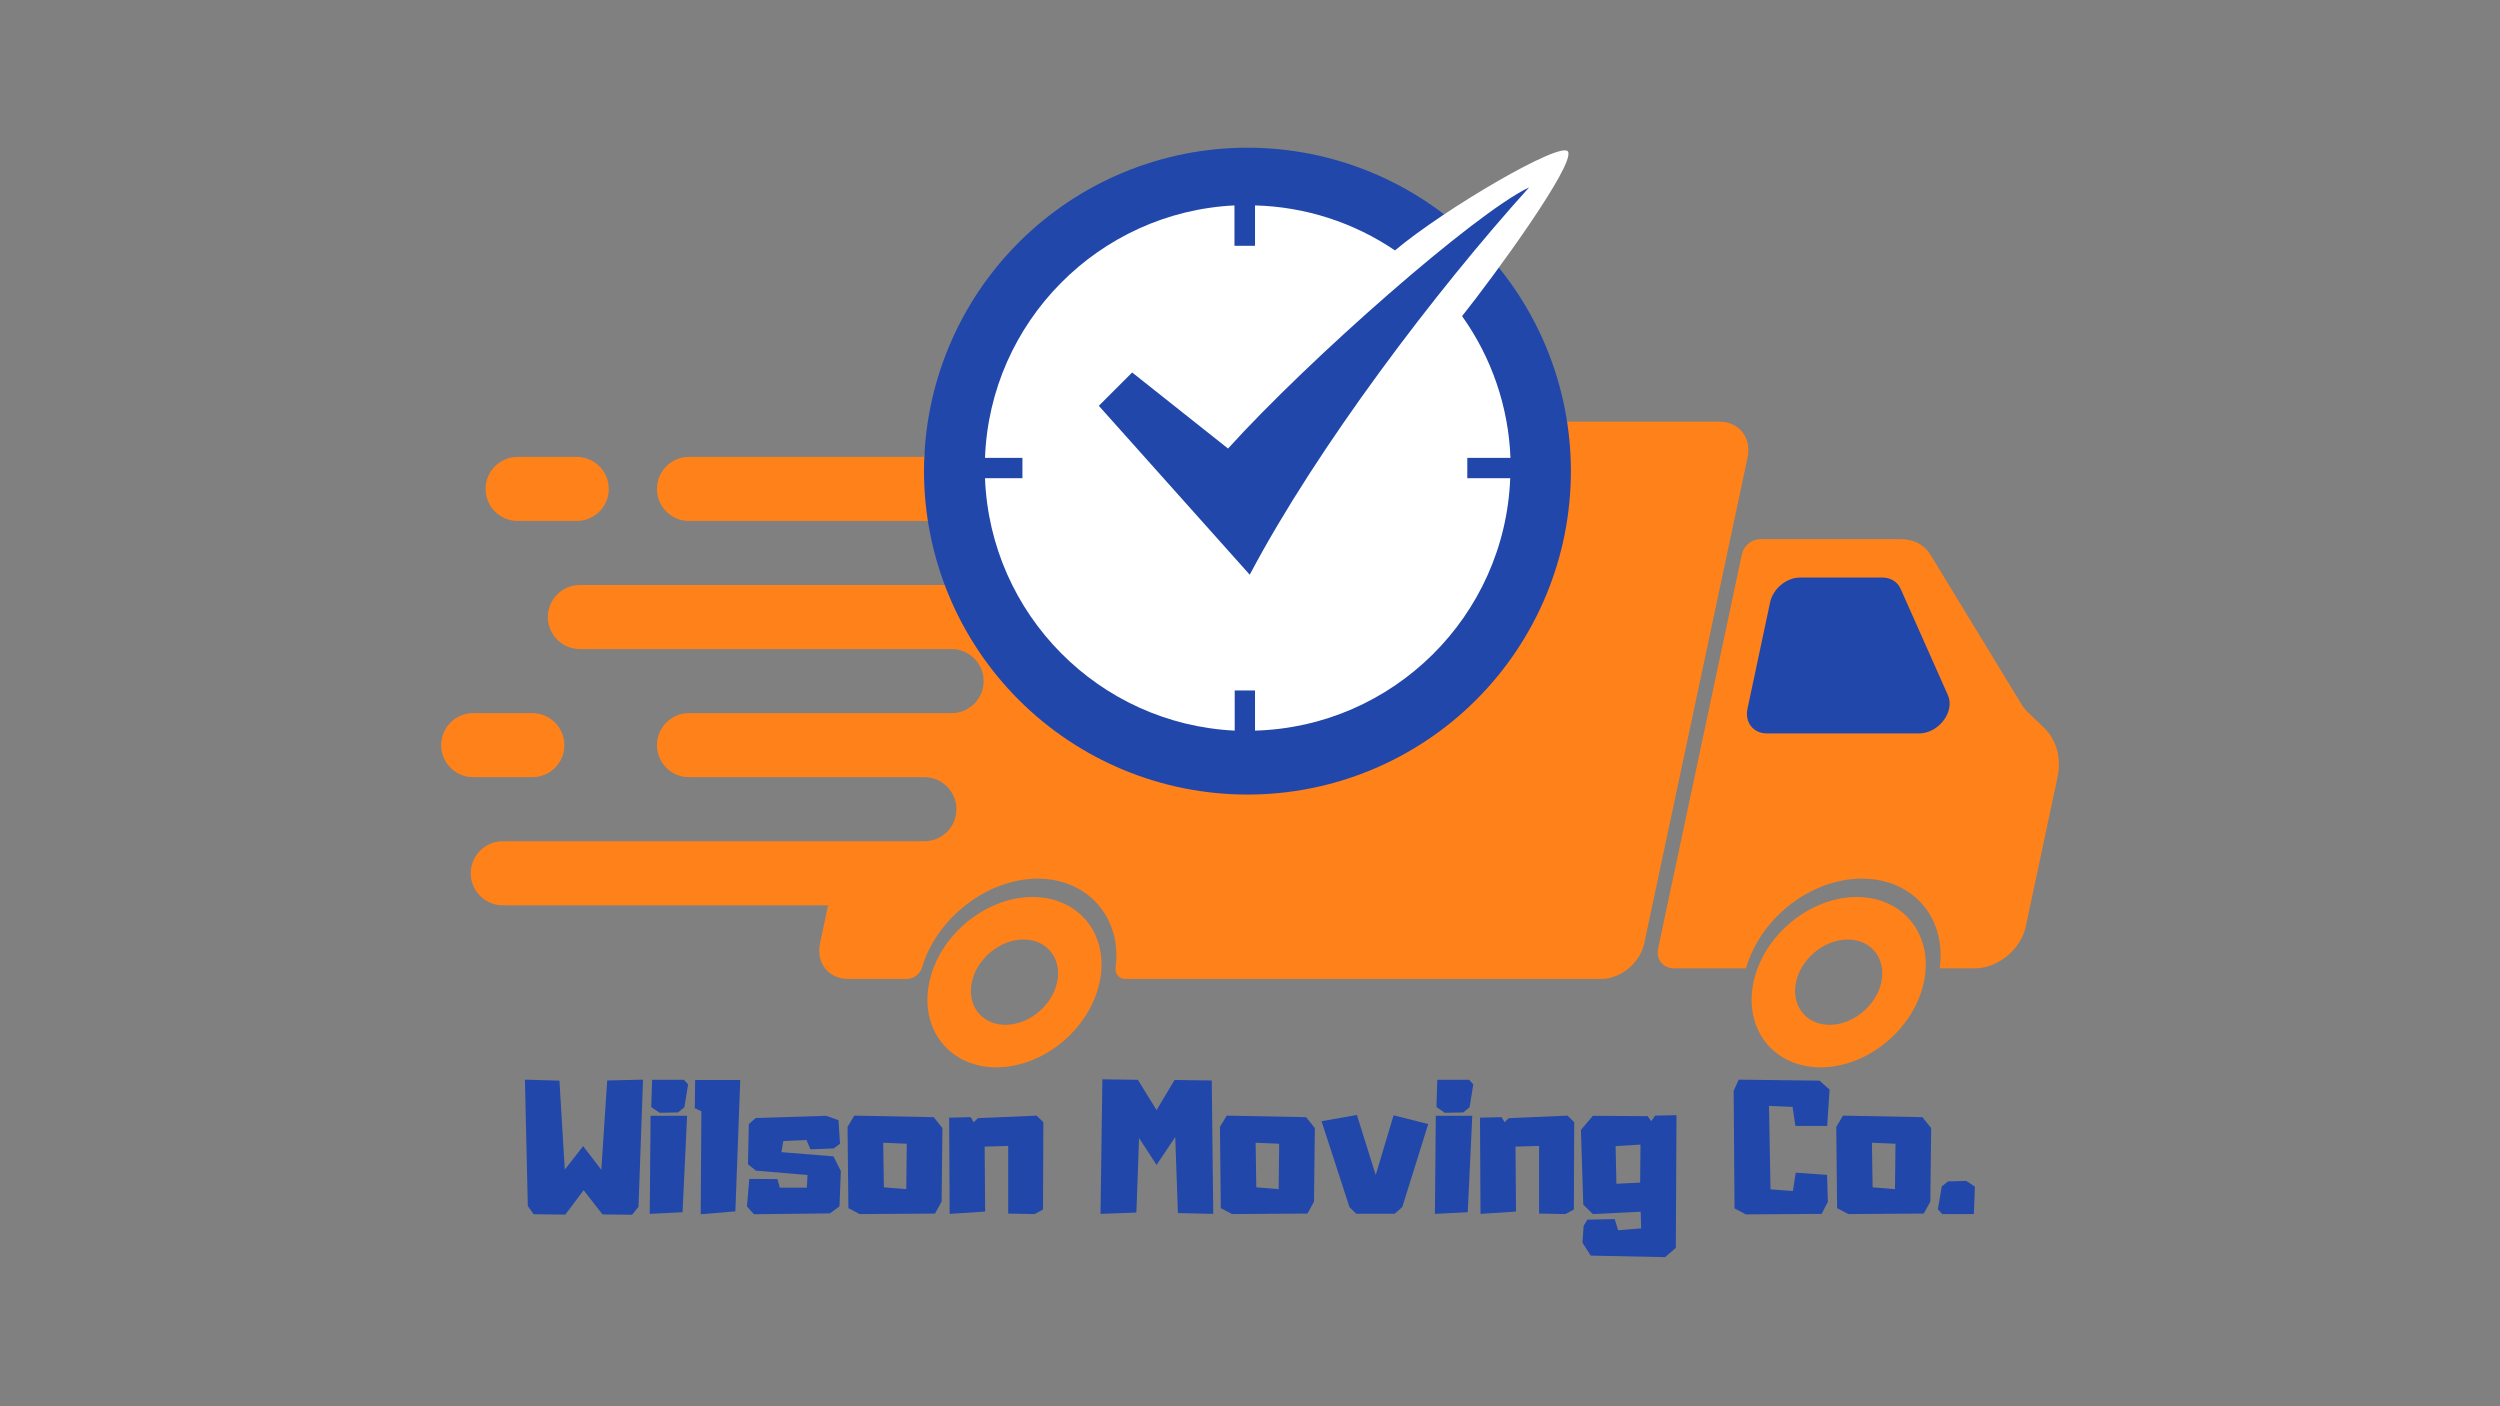 <svg xmlns="http://www.w3.org/2000/svg" xmlns:xlink="http://www.w3.org/1999/xlink" width="2560" zoomAndPan="magnify" viewBox="0 0 1920 1080" height="1440" preserveAspectRatio="xMidYMid meet" version="1.0"><rect x="0" y="0" width="1920" height="1080" fill="#808080" stroke="none"/><defs><g/><clipPath id="88a21bcecf"><path d="M 361 323.84 L 1343 323.84 L 1343 752 L 361 752 Z M 361 323.84 " clip-rule="nonzero"/></clipPath><clipPath id="42c473be35"><path d="M 1273 414 L 1581.207 414 L 1581.207 743.832 L 1273 743.832 Z M 1273 414 " clip-rule="nonzero"/></clipPath><clipPath id="9714c029a2"><path d="M 1345 688.715 L 1479 688.715 L 1479 819.59 L 1345 819.59 Z M 1345 688.715 " clip-rule="nonzero"/></clipPath><clipPath id="185810b98a"><path d="M 712 688.715 L 846 688.715 L 846 819.59 L 712 819.59 Z M 712 688.715 " clip-rule="nonzero"/></clipPath><clipPath id="20c41c4d0e"><path d="M 338.652 547 L 434 547 L 434 597 L 338.652 597 Z M 338.652 547 " clip-rule="nonzero"/></clipPath><clipPath id="c0bf5e1237"><path d="M 709 113 L 1207 113 L 1207 610.5 L 709 610.5 Z M 709 113 " clip-rule="nonzero"/></clipPath></defs><g clip-path="url(#88a21bcecf)"><path fill="#ff8119" d="M 1342.145 351.289 L 1262.793 724.441 C 1259.594 739.543 1244.688 751.844 1229.582 751.844 L 864.449 751.844 C 859.535 751.844 856.137 748.055 856.777 743.184 C 861.797 704.859 835.527 674.801 796.953 674.801 C 758.484 674.801 719.473 704.762 708.105 743.035 C 706.68 747.957 701.613 751.844 696.594 751.844 L 651.434 751.844 C 636.281 751.844 626.59 739.543 629.789 724.441 L 635.988 695.27 L 386.121 695.27 C 372.543 695.27 361.523 684.246 361.523 670.672 C 361.523 657.094 372.543 646.07 386.121 646.07 L 709.926 646.07 C 723.504 646.07 734.527 635.051 734.527 621.473 C 734.527 607.898 723.504 596.875 709.926 596.875 L 529.133 596.875 C 515.555 596.875 504.535 585.855 504.535 572.277 C 504.535 558.699 515.555 547.68 529.133 547.68 L 730.836 547.68 C 744.414 547.68 755.434 536.66 755.434 523.082 C 755.434 509.504 744.414 498.484 730.836 498.484 L 445.352 498.484 C 431.773 498.484 420.754 487.465 420.754 473.887 C 420.754 460.309 431.773 449.289 445.352 449.289 L 751.746 449.289 C 765.32 449.289 776.344 438.27 776.344 424.691 C 776.344 411.113 765.32 400.094 751.746 400.094 L 529.133 400.094 C 515.555 400.094 504.535 389.074 504.535 375.496 C 504.535 361.918 515.555 350.898 529.133 350.898 L 709.242 350.898 C 712.586 335.941 727.441 323.84 742.398 323.84 L 1320.5 323.84 C 1335.652 323.84 1345.34 336.137 1342.145 351.289 " fill-opacity="1" fill-rule="nonzero"/></g><g clip-path="url(#42c473be35)"><path fill="#ff8119" d="M 1569.648 558.746 L 1557.781 547.371 C 1555.684 545.391 1553.816 543.051 1552.215 540.41 L 1482.465 425.836 C 1477.902 418.355 1469.715 414.062 1459.988 414.062 L 1351.707 414.062 C 1345.383 414.062 1339.156 419.207 1337.805 425.527 L 1273.461 728.277 C 1271.652 736.766 1277.094 743.676 1285.578 743.676 L 1340.879 743.676 L 1341.578 741.477 C 1353.668 703.461 1391.656 674.801 1429.949 674.801 C 1468.242 674.801 1494.051 703.461 1489.98 741.477 L 1489.746 743.676 L 1516.652 743.676 C 1534.48 743.676 1552.055 729.176 1555.844 711.352 L 1580.098 597.27 C 1583.301 582.18 1579.496 568.133 1569.648 558.746 " fill-opacity="1" fill-rule="nonzero"/></g><g clip-path="url(#9714c029a2)"><path fill="#ff8119" d="M 1405.145 787.066 C 1387.082 787.066 1375.504 772.367 1379.344 754.301 C 1383.188 736.234 1401.008 721.539 1419.066 721.539 C 1437.137 721.539 1448.711 736.234 1444.871 754.301 C 1441.031 772.367 1423.211 787.066 1405.145 787.066 Z M 1426.008 688.898 C 1389.945 688.898 1354.371 718.238 1346.699 754.301 C 1339.039 790.367 1362.145 819.707 1398.207 819.707 C 1434.266 819.707 1469.848 790.367 1477.512 754.301 C 1485.18 718.238 1462.074 688.898 1426.008 688.898 " fill-opacity="1" fill-rule="nonzero"/></g><g clip-path="url(#185810b98a)"><path fill="#ff8119" d="M 772.156 787.066 C 754.09 787.066 742.52 772.367 746.355 754.301 C 750.195 736.238 768.016 721.539 786.082 721.539 C 804.148 721.539 815.719 736.238 811.879 754.301 C 808.039 772.367 790.219 787.066 772.156 787.066 Z M 793.02 688.898 C 756.957 688.898 721.379 718.238 713.711 754.301 C 706.051 790.367 729.152 819.707 765.219 819.707 C 801.277 819.707 836.859 790.367 844.523 754.301 C 852.191 718.238 829.086 688.898 793.02 688.898 " fill-opacity="1" fill-rule="nonzero"/></g><path fill="#2047a9" d="M 1445.586 443.562 L 1382.488 443.562 C 1372 443.562 1361.684 452.066 1359.453 462.559 L 1342.082 544.277 C 1339.855 554.77 1346.547 563.273 1357.043 563.273 L 1473.84 563.273 C 1488.953 563.273 1501.586 546.48 1495.969 533.848 L 1459.637 452.129 C 1457.262 446.781 1451.984 443.562 1445.586 443.562 " fill-opacity="1" fill-rule="nonzero"/><path fill="#ff8119" d="M 467.543 375.492 C 467.543 389.07 456.52 400.09 442.941 400.09 L 397.535 400.09 C 383.957 400.09 372.938 389.07 372.938 375.492 C 372.938 361.914 383.957 350.895 397.535 350.895 L 442.941 350.895 C 456.52 350.895 467.543 361.914 467.543 375.492 " fill-opacity="1" fill-rule="nonzero"/><g clip-path="url(#20c41c4d0e)"><path fill="#ff8119" d="M 433.449 572.277 C 433.449 585.855 422.426 596.875 408.852 596.875 L 363.395 596.875 C 349.816 596.875 338.797 585.855 338.797 572.277 C 338.797 558.699 349.816 547.68 363.395 547.68 L 408.852 547.68 C 422.426 547.68 433.449 558.699 433.449 572.277 " fill-opacity="1" fill-rule="nonzero"/></g><g clip-path="url(#c0bf5e1237)"><path fill="#2047a9" d="M 1206.438 361.828 C 1206.438 365.895 1206.34 369.957 1206.141 374.02 C 1205.941 378.078 1205.641 382.133 1205.242 386.176 C 1204.844 390.223 1204.348 394.254 1203.75 398.277 C 1203.152 402.297 1202.461 406.301 1201.668 410.289 C 1200.875 414.277 1199.984 418.242 1198.996 422.184 C 1198.008 426.129 1196.922 430.047 1195.742 433.938 C 1194.562 437.824 1193.289 441.684 1191.918 445.512 C 1190.551 449.34 1189.086 453.133 1187.531 456.887 C 1185.977 460.645 1184.328 464.359 1182.59 468.035 C 1180.852 471.707 1179.023 475.34 1177.109 478.922 C 1175.191 482.508 1173.188 486.043 1171.098 489.531 C 1169.008 493.02 1166.836 496.453 1164.578 499.832 C 1162.316 503.211 1159.977 506.535 1157.555 509.801 C 1155.133 513.066 1152.633 516.27 1150.055 519.41 C 1147.477 522.555 1144.82 525.633 1142.094 528.645 C 1139.363 531.656 1136.559 534.598 1133.684 537.473 C 1130.809 540.348 1127.867 543.152 1124.855 545.879 C 1121.844 548.609 1118.766 551.266 1115.625 553.844 C 1112.48 556.422 1109.277 558.922 1106.012 561.344 C 1102.746 563.766 1099.422 566.105 1096.043 568.363 C 1092.664 570.625 1089.23 572.797 1085.742 574.887 C 1082.258 576.977 1078.719 578.98 1075.137 580.898 C 1071.551 582.812 1067.918 584.641 1064.246 586.379 C 1060.57 588.117 1056.855 589.766 1053.098 591.32 C 1049.344 592.875 1045.551 594.34 1041.723 595.707 C 1037.895 597.078 1034.035 598.352 1030.148 599.531 C 1026.258 600.711 1022.34 601.797 1018.398 602.785 C 1014.453 603.77 1010.488 604.66 1006.5 605.453 C 1002.512 606.246 998.508 606.941 994.488 607.539 C 990.469 608.137 986.434 608.633 982.387 609.031 C 978.344 609.43 974.289 609.73 970.23 609.93 C 966.168 610.129 962.105 610.227 958.039 610.227 C 953.977 610.227 949.914 610.129 945.852 609.93 C 941.793 609.73 937.738 609.43 933.695 609.031 C 929.648 608.633 925.613 608.137 921.594 607.539 C 917.57 606.941 913.566 606.246 909.582 605.453 C 905.594 604.66 901.629 603.77 897.684 602.785 C 893.742 601.797 889.824 600.711 885.934 599.531 C 882.043 598.352 878.184 597.078 874.359 595.707 C 870.531 594.34 866.738 592.875 862.984 591.32 C 859.227 589.766 855.512 588.117 851.836 586.379 C 848.16 584.641 844.531 582.812 840.945 580.898 C 837.359 578.98 833.824 576.977 830.34 574.887 C 826.852 572.797 823.418 570.625 820.039 568.363 C 816.656 566.105 813.336 563.766 810.07 561.344 C 806.805 558.922 803.602 556.422 800.457 553.844 C 797.316 551.266 794.238 548.609 791.227 545.879 C 788.215 543.152 785.27 540.348 782.395 537.473 C 779.523 534.598 776.719 531.656 773.988 528.645 C 771.258 525.633 768.605 522.555 766.027 519.41 C 763.445 516.27 760.945 513.066 758.523 509.801 C 756.102 506.535 753.762 503.211 751.504 499.832 C 749.246 496.453 747.07 493.02 744.98 489.531 C 742.891 486.043 740.891 482.508 738.973 478.922 C 737.055 475.34 735.23 471.707 733.492 468.035 C 731.754 464.359 730.105 460.645 728.551 456.887 C 726.996 453.133 725.531 449.34 724.164 445.512 C 722.793 441.684 721.52 437.824 720.34 433.938 C 719.156 430.047 718.074 426.129 717.086 422.184 C 716.098 418.242 715.207 414.277 714.414 410.289 C 713.621 406.301 712.926 402.297 712.332 398.277 C 711.734 394.254 711.238 390.223 710.84 386.176 C 710.441 382.133 710.141 378.078 709.941 374.02 C 709.742 369.957 709.641 365.895 709.641 361.828 C 709.641 357.766 709.742 353.703 709.941 349.641 C 710.141 345.582 710.441 341.527 710.84 337.48 C 711.238 333.438 711.734 329.402 712.332 325.383 C 712.926 321.359 713.621 317.355 714.414 313.371 C 715.207 309.383 716.098 305.418 717.086 301.473 C 718.074 297.531 719.156 293.613 720.34 289.723 C 721.52 285.832 722.793 281.973 724.164 278.145 C 725.531 274.32 726.996 270.527 728.551 266.77 C 730.105 263.016 731.754 259.301 733.492 255.625 C 735.23 251.949 737.055 248.32 738.973 244.734 C 740.891 241.148 742.891 237.613 744.98 234.129 C 747.07 230.641 749.246 227.207 751.504 223.828 C 753.762 220.445 756.102 217.125 758.523 213.859 C 760.945 210.594 763.445 207.391 766.027 204.246 C 768.605 201.105 771.258 198.027 773.988 195.016 C 776.719 192.004 779.523 189.059 782.395 186.184 C 785.27 183.312 788.215 180.508 791.227 177.777 C 794.238 175.047 797.316 172.395 800.457 169.816 C 803.602 167.234 806.805 164.734 810.07 162.312 C 813.336 159.891 816.656 157.551 820.039 155.293 C 823.418 153.035 826.852 150.859 830.34 148.77 C 833.824 146.68 837.359 144.68 840.945 142.762 C 844.531 140.844 848.16 139.02 851.836 137.281 C 855.512 135.543 859.227 133.895 862.984 132.34 C 866.738 130.785 870.531 129.32 874.359 127.953 C 878.184 126.582 882.043 125.309 885.934 124.125 C 889.824 122.945 893.742 121.863 897.684 120.875 C 901.629 119.887 905.594 118.996 909.582 118.203 C 913.566 117.41 917.57 116.715 921.594 116.121 C 925.613 115.523 929.648 115.027 933.695 114.629 C 937.738 114.23 941.793 113.93 945.852 113.73 C 949.914 113.531 953.977 113.43 958.039 113.43 C 962.105 113.43 966.168 113.531 970.23 113.73 C 974.289 113.93 978.344 114.23 982.387 114.629 C 986.434 115.027 990.469 115.523 994.488 116.121 C 998.508 116.715 1002.516 117.41 1006.5 118.203 C 1010.488 118.996 1014.453 119.887 1018.398 120.875 C 1022.34 121.863 1026.258 122.945 1030.148 124.125 C 1034.035 125.309 1037.895 126.582 1041.723 127.953 C 1045.551 129.32 1049.344 130.785 1053.098 132.34 C 1056.855 133.895 1060.57 135.543 1064.246 137.281 C 1067.918 139.02 1071.551 140.844 1075.137 142.762 C 1078.719 144.68 1082.258 146.68 1085.742 148.77 C 1089.23 150.859 1092.664 153.035 1096.043 155.293 C 1099.422 157.551 1102.746 159.891 1106.012 162.312 C 1109.277 164.734 1112.48 167.234 1115.625 169.816 C 1118.766 172.395 1121.844 175.047 1124.855 177.777 C 1127.867 180.508 1130.809 183.312 1133.684 186.184 C 1136.559 189.059 1139.363 192.004 1142.094 195.016 C 1144.82 198.027 1147.477 201.105 1150.055 204.246 C 1152.633 207.391 1155.133 210.594 1157.555 213.859 C 1159.977 217.125 1162.316 220.445 1164.578 223.828 C 1166.836 227.207 1169.008 230.641 1171.098 234.129 C 1173.188 237.613 1175.191 241.148 1177.109 244.734 C 1179.023 248.32 1180.852 251.949 1182.59 255.625 C 1184.328 259.301 1185.977 263.016 1187.531 266.77 C 1189.086 270.527 1190.551 274.32 1191.918 278.148 C 1193.289 281.973 1194.562 285.832 1195.742 289.723 C 1196.922 293.613 1198.008 297.531 1198.996 301.473 C 1199.984 305.418 1200.875 309.383 1201.668 313.371 C 1202.461 317.355 1203.152 321.359 1203.75 325.383 C 1204.348 329.402 1204.844 333.438 1205.242 337.48 C 1205.641 341.527 1205.941 345.582 1206.141 349.641 C 1206.34 353.703 1206.438 357.766 1206.438 361.828 Z M 1206.438 361.828 " fill-opacity="1" fill-rule="nonzero"/></g><path fill="#ffffff" d="M 1126.887 367.266 L 1126.887 351.66 L 1160.035 351.66 C 1159.664 341.926 1158.59 332.273 1156.816 322.695 C 1155.039 313.117 1152.578 303.723 1149.43 294.504 C 1146.285 285.285 1142.484 276.344 1138.035 267.68 C 1133.586 259.016 1128.531 250.723 1122.875 242.793 C 1147.227 212.285 1210.004 126.215 1204.207 116.406 C 1199.133 107.84 1109.367 160.379 1071.328 192.309 C 1063.422 186.945 1055.176 182.172 1046.59 177.984 C 1038.004 173.801 1029.164 170.246 1020.07 167.324 C 1010.977 164.398 1001.723 162.137 992.305 160.535 C 982.891 158.934 973.406 158.008 963.859 157.762 L 963.859 188.789 L 948.074 188.789 L 948.074 157.762 C 843.945 162.836 760.332 247.168 756.477 351.637 L 785.227 351.637 L 785.227 367.242 L 756.477 367.242 C 760.535 471.867 843.965 556.043 948.254 561.117 L 948.254 530.27 L 963.859 530.27 L 963.859 561.117 C 1070.062 558.141 1155.816 473.109 1159.852 367.242 Z M 1126.887 367.266 " fill-opacity="1" fill-rule="nonzero"/><path fill="#2047a9" d="M 943.113 344.469 L 869.492 286.066 L 843.898 311.66 L 959.801 441.383 C 1011.66 343.203 1102.668 223.336 1174.375 143.895 C 1132.66 163.691 1005.258 275.895 943.16 344.445 Z M 943.113 344.469 " fill-opacity="1" fill-rule="evenodd"/><g fill="#2047a9" fill-opacity="1"><g transform="translate(400.562, 932.53)"><g><path d="M 65.766 -102.719 L 93.281 -103.359 L 89.797 -5.688 L 84.891 0.391 L 62.141 0.125 L 47.672 -18.469 L 33.594 0.266 L 9.297 0 L 4.781 -6.328 L 4.781 -7.234 L 2.578 -103.359 L 29.078 -102.594 L 33.203 -34.234 L 47.281 -52.328 L 61.25 -34.109 Z M 65.766 -102.719 "/></g></g></g><g fill="#2047a9" fill-opacity="1"><g transform="translate(496.416, 932.53)"><g><path d="M 2.578 -0.266 L 3.234 -75.578 L 31.266 -75.578 L 27.781 -1.547 Z M 24.297 -78.172 L 10.203 -77.906 L 3.75 -82.297 L 4.391 -103.234 L 28.812 -103.234 L 32.047 -99.75 L 29.203 -82.172 Z M 24.297 -78.172 "/></g></g></g><g fill="#2047a9" fill-opacity="1"><g transform="translate(531.037, 932.53)"><g><path d="M 2.844 -103.109 L 37.469 -103.109 L 33.719 -2.203 L 7.109 0 L 7.625 -79.078 L 2.578 -81.391 Z M 2.844 -103.109 "/></g></g></g><g fill="#2047a9" fill-opacity="1"><g transform="translate(571.084, 932.53)"><g><path d="M 69 -44.453 L 74.672 -33.203 L 73.641 -6.078 L 66.281 -0.641 L 65.5 -0.641 L 8.016 0 L 2.578 -5.938 L 4.391 -27.125 L 25.969 -27 L 27.781 -20.422 L 48.578 -20.422 L 49.094 -30.109 L 9.438 -33.469 L 3.359 -38.375 L 4 -69.25 L 9.297 -73.906 L 63.438 -75.578 L 72.875 -72.219 L 74.031 -54.141 L 69.125 -50.516 L 51.297 -49.875 L 48.328 -56.984 L 30.484 -56.203 L 29.078 -47.672 Z M 69 -44.453 "/></g></g></g><g fill="#2047a9" fill-opacity="1"><g transform="translate(648.336, 932.53)"><g><path d="M 68.734 -74.547 L 75.453 -66.156 L 74.812 -9.688 L 69.766 -0.516 L 11.891 -0.125 L 3.234 -4.656 L 2.578 -67.062 L 7.75 -75.719 Z M 48.062 -54.141 L 29.969 -54.906 L 30.484 -20.672 L 47.672 -19.25 Z M 48.062 -54.141 "/></g></g></g><g fill="#2047a9" fill-opacity="1"><g transform="translate(726.362, 932.53)"><g><path d="M 69.766 -75.719 L 74.938 -70.672 L 74.672 -3.625 L 68.219 -0.125 L 47.938 -0.516 L 47.938 -52.453 L 29.844 -51.938 L 30.234 -2.062 L 2.969 -0.266 L 2.578 -74.156 L 19.125 -74.547 L 21.453 -70.672 L 24.672 -73.781 Z M 69.766 -75.719 "/></g></g></g><g fill="#2047a9" fill-opacity="1"><g transform="translate(803.872, 932.53)"><g/></g></g><g fill="#2047a9" fill-opacity="1"><g transform="translate(842.627, 932.53)"><g><path d="M 87.984 -102.719 L 89.156 -0.266 L 62.016 -0.906 L 59.953 -59.297 L 45.609 -37.859 L 32.172 -58.531 L 30.109 -1.297 L 2.578 -0.266 L 4 -103.625 L 31.266 -103.234 L 45.609 -79.984 L 59.438 -103.109 Z M 87.984 -102.719 "/></g></g></g><g fill="#2047a9" fill-opacity="1"><g transform="translate(934.347, 932.53)"><g><path d="M 68.734 -74.547 L 75.453 -66.156 L 74.812 -9.688 L 69.766 -0.516 L 11.891 -0.125 L 3.234 -4.656 L 2.578 -67.062 L 7.75 -75.719 Z M 48.062 -54.141 L 29.969 -54.906 L 30.484 -20.672 L 47.672 -19.25 Z M 48.062 -54.141 "/></g></g></g><g fill="#2047a9" fill-opacity="1"><g transform="translate(1012.374, 932.53)"><g><path d="M 57.891 -75.969 L 84.5 -69.25 L 64.594 -5.562 L 58.781 -0.391 L 29.203 -0.391 L 24.031 -5.422 L 2.578 -71.453 L 29.719 -76.234 L 44.188 -30.109 Z M 57.891 -75.969 "/></g></g></g><g fill="#2047a9" fill-opacity="1"><g transform="translate(1099.443, 932.53)"><g><path d="M 2.578 -0.266 L 3.234 -75.578 L 31.266 -75.578 L 27.781 -1.547 Z M 24.297 -78.172 L 10.203 -77.906 L 3.75 -82.297 L 4.391 -103.234 L 28.812 -103.234 L 32.047 -99.75 L 29.203 -82.172 Z M 24.297 -78.172 "/></g></g></g><g fill="#2047a9" fill-opacity="1"><g transform="translate(1134.065, 932.53)"><g><path d="M 69.766 -75.719 L 74.938 -70.672 L 74.672 -3.625 L 68.219 -0.125 L 47.938 -0.516 L 47.938 -52.453 L 29.844 -51.938 L 30.234 -2.062 L 2.969 -0.266 L 2.578 -74.156 L 19.125 -74.547 L 21.453 -70.672 L 24.672 -73.781 Z M 69.766 -75.719 "/></g></g></g><g fill="#2047a9" fill-opacity="1"><g transform="translate(1211.574, 932.53)"><g><path d="M 59.562 -75.719 L 75.969 -76.094 L 75.453 25.844 L 67.188 32.953 L 10.078 31.781 L 3.75 21.828 L 4.656 8.922 L 7.5 4.141 L 28.547 3.75 L 31.141 12.281 L 48.844 10.859 L 48.453 -1.938 L 11.75 -0.125 L 4.391 -7.359 L 2.578 -64.734 L 11.75 -75.578 L 53.75 -75.328 L 56.594 -71.453 Z M 29.203 -52.328 L 29.844 -23.391 L 48.062 -24.297 L 48.328 -53.484 Z M 29.203 -52.328 "/></g></g></g><g fill="#2047a9" fill-opacity="1"><g transform="translate(1290.118, 932.53)"><g/></g></g><g fill="#2047a9" fill-opacity="1"><g transform="translate(1328.873, 932.53)"><g><path d="M 50.266 -31.906 L 74.297 -30.234 L 74.938 -9.562 L 70.156 -0.266 L 11.891 0.125 L 3.234 -4.516 L 2.578 -94.828 L 6.453 -103.359 L 68.484 -102.594 L 76.234 -95.734 L 74.422 -67.828 L 50 -67.828 L 47.812 -82.438 L 29.719 -83.203 L 30.875 -19.125 L 48.062 -17.828 Z M 50.266 -31.906 "/></g></g></g><g fill="#2047a9" fill-opacity="1"><g transform="translate(1407.675, 932.53)"><g><path d="M 68.734 -74.547 L 75.453 -66.156 L 74.812 -9.688 L 69.766 -0.516 L 11.891 -0.125 L 3.234 -4.656 L 2.578 -67.062 L 7.75 -75.719 Z M 48.062 -54.141 L 29.969 -54.906 L 30.484 -20.672 L 47.672 -19.25 Z M 48.062 -54.141 "/></g></g></g><g fill="#2047a9" fill-opacity="1"><g transform="translate(1485.701, 932.53)"><g><path d="M 24.422 -25.578 L 31.016 -21.188 L 30.234 -0.125 L 5.938 -0.125 L 2.578 -3.75 L 5.562 -21.312 L 10.344 -25.188 Z M 24.422 -25.578 "/></g></g></g></svg>